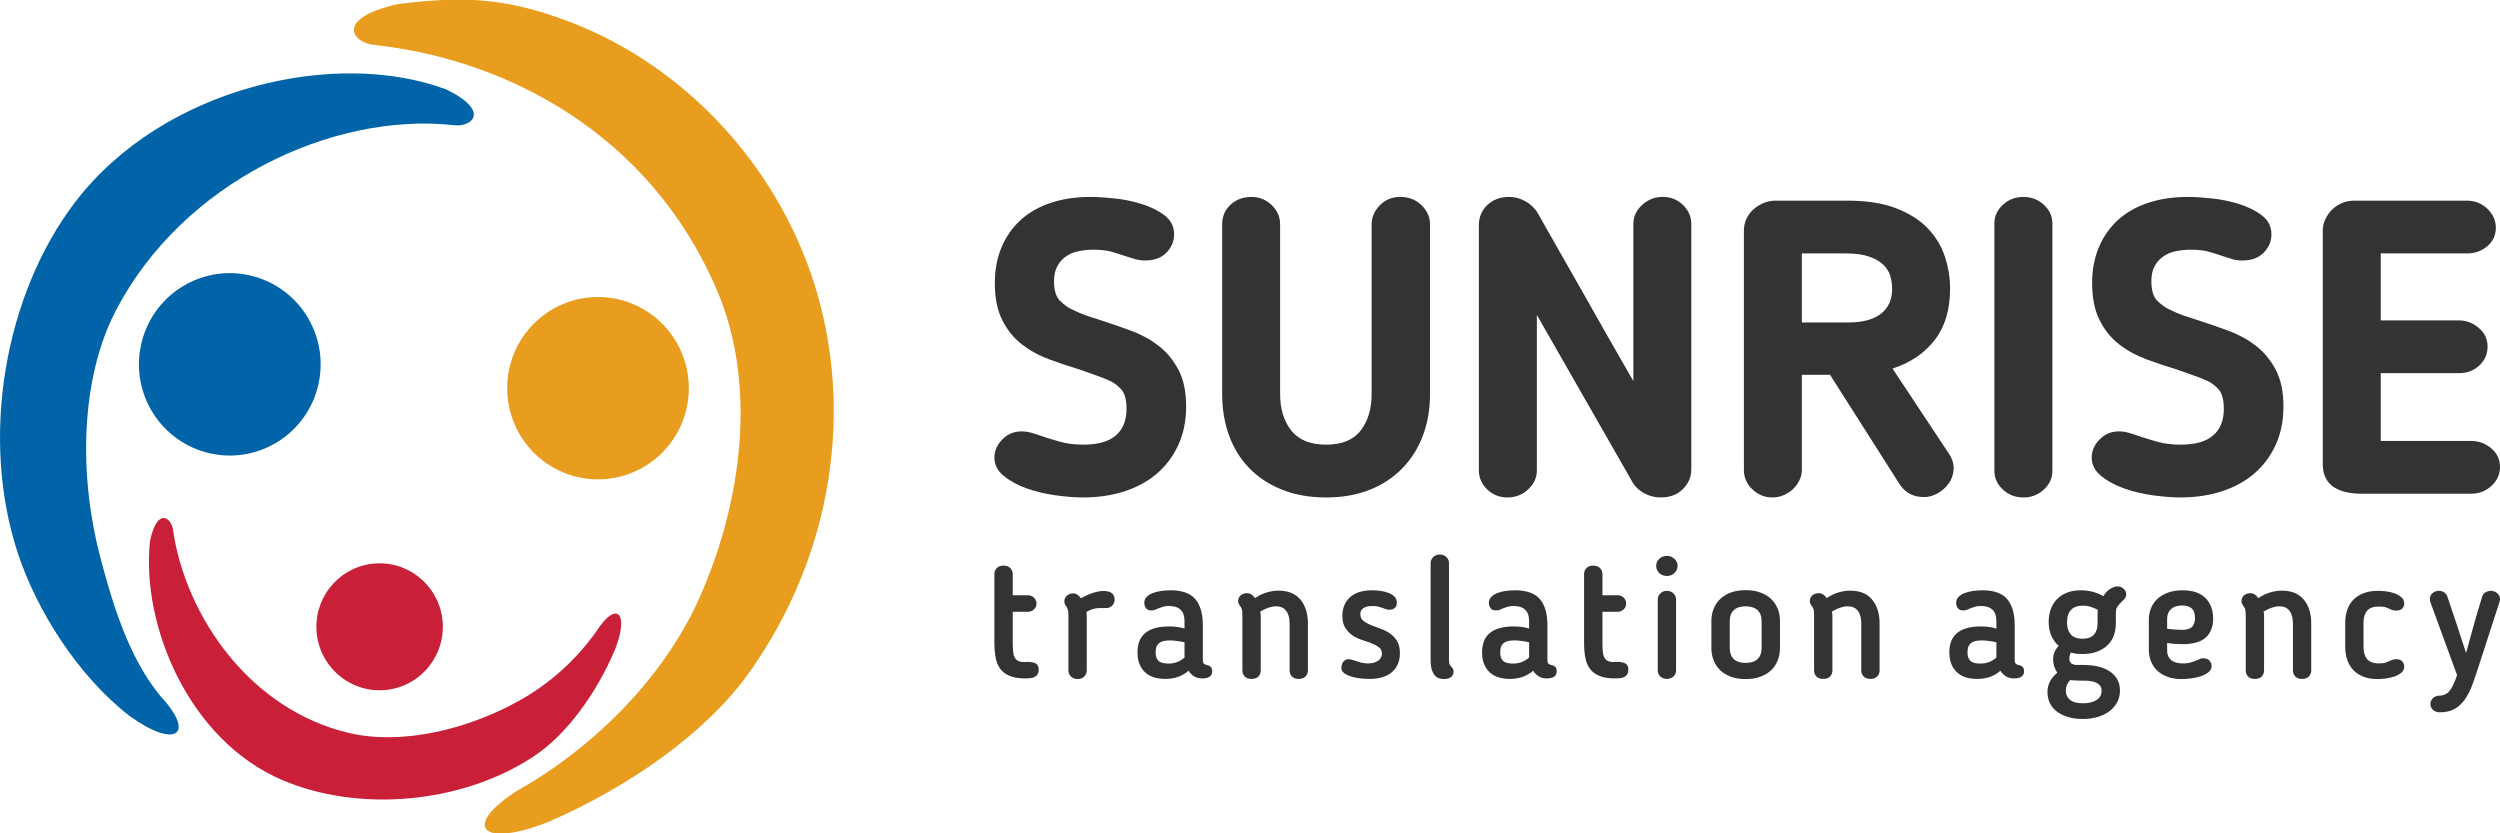 <?xml version="1.0" encoding="UTF-8"?> <svg xmlns="http://www.w3.org/2000/svg" width="165" height="55" viewBox="0 0 165 55" fill="none"> <g clip-path="url(#clip0)"> <path d="M39.468 31.638C42.779 31.638 45.462 28.944 45.462 25.62C45.462 22.297 42.779 19.602 39.468 19.602C36.157 19.602 33.474 22.297 33.474 25.62C33.474 28.944 36.157 31.638 39.468 31.638Z" fill="#E89D1E"></path> <path d="M13.891 29.928C17.127 30.635 20.32 28.575 21.025 25.326C21.729 22.078 19.677 18.872 16.441 18.165C13.205 17.458 10.011 19.518 9.307 22.766C8.603 26.015 10.655 29.221 13.891 29.928Z" fill="#0164A8"></path> <path d="M29.224 41.208C29.136 38.896 27.197 37.093 24.895 37.182C22.592 37.27 20.796 39.216 20.884 41.528C20.973 43.84 22.911 45.643 25.214 45.554C27.517 45.466 29.312 43.52 29.224 41.208Z" fill="#C91F39"></path> <path fill-rule="evenodd" clip-rule="evenodd" d="M34.167 52.169C30.464 54.508 31.698 56.048 36.274 54.211C41.492 51.933 46.638 48.371 49.484 44.34C55.049 36.465 56.332 26.918 53.748 18.745C51.189 10.664 44.834 3.924 36.822 1.155C33.474 -0.003 30.834 -0.333 26.21 0.281C21.962 1.255 23.313 2.908 24.843 2.983C33.329 3.934 42.881 8.735 47.331 19.182C49.98 25.4 48.991 33.107 46.161 39.461C43.654 45.09 38.717 49.616 34.167 52.169Z" fill="#E89D1E"></path> <path fill-rule="evenodd" clip-rule="evenodd" d="M10.641 46.003C12.92 48.465 11.602 49.461 8.537 47.242C5.082 44.566 2.411 40.218 1.199 36.578C-1.36 28.891 0.313 19.428 4.957 13.342C10.764 5.736 22.162 3.171 29.468 5.908C32.494 7.393 31.057 8.457 29.868 8.253C21.908 7.419 12.066 12.013 7.647 20.496C5.269 25.061 5.224 31.444 6.6 36.708C7.432 39.891 8.534 43.498 10.641 46.003Z" fill="#0164A8"></path> <path fill-rule="evenodd" clip-rule="evenodd" d="M39.375 41.648C40.651 39.648 41.563 40.38 40.59 42.877C39.378 45.724 37.422 48.494 35.153 49.969C30.364 53.088 23.616 53.609 18.643 51.49C12.43 48.843 9.323 41.237 9.897 35.73C10.377 33.391 11.357 34.187 11.428 35.045C12.266 40.661 16.481 46.84 23.045 48.38C26.577 49.205 30.941 48.109 34.286 46.235C36.31 45.1 38.037 43.54 39.375 41.648Z" fill="#C91F39"></path> <path d="M74.35 26.989C74.35 26.368 74.227 25.928 73.979 25.672C73.734 25.416 73.483 25.232 73.228 25.122C72.938 24.996 72.623 24.87 72.287 24.753C71.949 24.633 71.598 24.511 71.234 24.381C70.56 24.18 69.89 23.957 69.226 23.708C68.559 23.462 67.963 23.132 67.434 22.721C66.906 22.311 66.477 21.78 66.151 21.13C65.823 20.483 65.658 19.664 65.658 18.674C65.658 17.797 65.81 17.005 66.11 16.303C66.409 15.597 66.835 14.999 67.379 14.504C67.927 14.012 68.591 13.637 69.374 13.381C70.157 13.122 71.034 12.996 71.997 12.996C72.4 12.996 72.909 13.028 73.528 13.093C74.15 13.155 74.753 13.278 75.346 13.462C75.939 13.646 76.445 13.896 76.864 14.216C77.282 14.536 77.492 14.953 77.492 15.465C77.492 15.921 77.324 16.325 76.986 16.671C76.648 17.021 76.18 17.192 75.578 17.192C75.323 17.192 75.098 17.16 74.894 17.098C74.695 17.034 74.476 16.966 74.24 16.891C73.986 16.801 73.692 16.71 73.364 16.616C73.038 16.526 72.635 16.48 72.162 16.48C71.836 16.48 71.511 16.513 71.192 16.578C70.873 16.639 70.596 16.756 70.36 16.921C70.122 17.082 69.932 17.299 69.787 17.564C69.638 17.83 69.567 18.163 69.567 18.564C69.567 19.169 69.7 19.599 69.964 19.855C70.228 20.11 70.476 20.295 70.715 20.405C71.079 20.586 71.421 20.732 71.74 20.842C72.059 20.952 72.371 21.052 72.681 21.146C73.357 21.363 74.024 21.596 74.692 21.845C75.355 22.09 75.952 22.421 76.48 22.831C77.009 23.242 77.44 23.77 77.779 24.41C78.117 25.051 78.285 25.853 78.285 26.824C78.285 27.775 78.111 28.626 77.766 29.376C77.418 30.124 76.944 30.755 76.345 31.269C75.742 31.78 75.027 32.168 74.198 32.434C73.37 32.699 72.465 32.832 71.478 32.832C70.969 32.832 70.376 32.786 69.703 32.696C69.029 32.605 68.391 32.453 67.789 32.243C67.189 32.033 66.677 31.758 66.261 31.418C65.842 31.081 65.629 30.674 65.629 30.198C65.629 29.758 65.803 29.36 66.151 29.004C66.496 28.648 66.925 28.471 67.434 28.471C67.634 28.471 67.85 28.503 68.075 28.564C68.304 28.629 68.546 28.707 68.8 28.8C69.129 28.907 69.516 29.027 69.964 29.156C70.409 29.283 70.924 29.347 71.507 29.347C72.455 29.347 73.164 29.147 73.638 28.745C74.111 28.341 74.35 27.756 74.35 26.989ZM94.382 25.999C94.382 26.989 94.227 27.898 93.918 28.729C93.609 29.564 93.157 30.285 92.564 30.897C91.971 31.512 91.253 31.987 90.405 32.324C89.558 32.663 88.597 32.832 87.521 32.832C86.428 32.832 85.455 32.657 84.598 32.311C83.741 31.965 83.022 31.489 82.439 30.884C81.856 30.279 81.414 29.564 81.114 28.729C80.811 27.898 80.663 26.989 80.663 25.999V14.808C80.663 14.277 80.85 13.841 81.224 13.504C81.594 13.164 82.055 12.996 82.603 12.996C83.112 12.996 83.554 13.174 83.928 13.53C84.302 13.886 84.488 14.313 84.488 14.808V25.999C84.488 26.989 84.733 27.794 85.226 28.416C85.719 29.037 86.483 29.347 87.521 29.347C88.559 29.347 89.322 29.037 89.802 28.416C90.286 27.794 90.528 26.989 90.528 25.999V14.808C90.528 14.332 90.711 13.912 91.076 13.543C91.44 13.177 91.884 12.996 92.413 12.996C92.977 12.996 93.447 13.177 93.821 13.543C94.195 13.912 94.382 14.332 94.382 14.808V25.999ZM109.603 32.832C109.238 32.832 108.887 32.744 108.552 32.573C108.214 32.398 107.956 32.165 107.772 31.871L101.433 20.787V31.049C101.433 31.525 101.24 31.942 100.859 32.298C100.476 32.654 100.022 32.832 99.493 32.832C98.965 32.832 98.517 32.654 98.152 32.298C97.788 31.942 97.605 31.525 97.605 31.049V14.863C97.605 14.332 97.791 13.886 98.165 13.53C98.539 13.174 99.019 12.996 99.603 12.996C99.967 12.996 100.315 13.087 100.653 13.271C100.992 13.452 101.259 13.701 101.459 14.012C102.062 15.073 102.613 16.041 103.112 16.921C103.615 17.797 104.105 18.661 104.588 19.512C105.071 20.363 105.568 21.24 106.077 22.145C106.589 23.051 107.163 24.051 107.801 25.151V14.779C107.801 14.303 107.991 13.886 108.375 13.53C108.758 13.174 109.213 12.996 109.741 12.996C110.27 12.996 110.714 13.174 111.079 13.53C111.443 13.886 111.626 14.303 111.626 14.779V30.965C111.626 31.479 111.439 31.919 111.066 32.285C110.692 32.651 110.205 32.832 109.603 32.832ZM128.706 19.059C128.706 20.431 128.371 21.557 127.695 22.433C127.021 23.31 126.093 23.941 124.907 24.326L128.652 29.978C128.871 30.328 128.967 30.671 128.938 31.007C128.913 31.347 128.803 31.648 128.613 31.913C128.42 32.178 128.178 32.392 127.888 32.557C127.595 32.722 127.295 32.806 126.986 32.806C126.273 32.806 125.738 32.521 125.374 31.955L120.782 24.737H118.922V31.02C118.922 31.259 118.868 31.489 118.758 31.706C118.649 31.926 118.507 32.12 118.336 32.285C118.162 32.447 117.959 32.579 117.72 32.683C117.485 32.783 117.237 32.832 116.982 32.832C116.473 32.832 116.032 32.654 115.658 32.298C115.284 31.942 115.097 31.515 115.097 31.02V15.219C115.097 14.944 115.152 14.688 115.262 14.449C115.371 14.213 115.519 14.005 115.713 13.831C115.903 13.659 116.125 13.517 116.38 13.407C116.638 13.297 116.902 13.242 117.173 13.242H121.929C123.205 13.242 124.279 13.41 125.155 13.75C126.028 14.09 126.725 14.533 127.243 15.08C127.765 15.63 128.136 16.251 128.365 16.946C128.594 17.642 128.706 18.344 128.706 19.059ZM124.881 19.059C124.881 18.768 124.839 18.483 124.759 18.208C124.675 17.933 124.52 17.687 124.295 17.467C124.066 17.247 123.75 17.069 123.35 16.933C122.951 16.794 122.438 16.726 121.82 16.726H118.922V21.282H121.984C122.931 21.282 123.65 21.091 124.143 20.706C124.636 20.321 124.881 19.774 124.881 19.059ZM131.629 14.753C131.629 14.277 131.816 13.863 132.19 13.517C132.564 13.171 133.015 12.996 133.544 12.996C134.072 12.996 134.523 13.171 134.897 13.517C135.271 13.863 135.458 14.277 135.458 14.753V31.075C135.458 31.55 135.271 31.965 134.897 32.311C134.523 32.657 134.072 32.832 133.544 32.832C133.015 32.832 132.564 32.657 132.19 32.311C131.816 31.965 131.629 31.55 131.629 31.075V14.753ZM146.773 26.989C146.773 26.368 146.647 25.928 146.402 25.672C146.157 25.416 145.906 25.232 145.651 25.122C145.358 24.996 145.045 24.87 144.707 24.753C144.372 24.633 144.021 24.511 143.656 24.381C142.983 24.18 142.313 23.957 141.649 23.708C140.982 23.462 140.385 23.132 139.857 22.721C139.328 22.311 138.9 21.78 138.574 21.13C138.246 20.483 138.081 19.664 138.081 18.674C138.081 17.797 138.233 17.005 138.532 16.303C138.832 15.597 139.257 14.999 139.802 14.504C140.35 14.012 141.014 13.637 141.797 13.381C142.58 13.122 143.457 12.996 144.42 12.996C144.823 12.996 145.332 13.028 145.951 13.093C146.57 13.155 147.175 13.278 147.768 13.462C148.361 13.646 148.867 13.896 149.286 14.216C149.705 14.536 149.915 14.953 149.915 15.465C149.915 15.921 149.747 16.325 149.409 16.671C149.07 17.021 148.603 17.192 148 17.192C147.746 17.192 147.517 17.16 147.317 17.098C147.117 17.034 146.898 16.966 146.663 16.891C146.409 16.801 146.115 16.71 145.787 16.616C145.461 16.526 145.058 16.48 144.584 16.48C144.256 16.48 143.934 16.513 143.614 16.578C143.295 16.639 143.018 16.756 142.783 16.921C142.545 17.082 142.354 17.299 142.206 17.564C142.061 17.83 141.99 18.163 141.99 18.564C141.99 19.169 142.122 19.599 142.387 19.855C142.651 20.11 142.899 20.295 143.138 20.405C143.502 20.586 143.843 20.732 144.162 20.842C144.481 20.952 144.794 21.052 145.103 21.146C145.78 21.363 146.447 21.596 147.114 21.845C147.778 22.09 148.374 22.421 148.903 22.831C149.431 23.242 149.863 23.77 150.202 24.41C150.54 25.051 150.708 25.853 150.708 26.824C150.708 27.775 150.534 28.626 150.189 29.376C149.841 30.124 149.367 30.755 148.767 31.269C148.165 31.78 147.449 32.168 146.621 32.434C145.793 32.699 144.884 32.832 143.901 32.832C143.392 32.832 142.799 32.786 142.126 32.696C141.452 32.605 140.814 32.453 140.211 32.243C139.612 32.033 139.103 31.758 138.681 31.418C138.262 31.081 138.052 30.674 138.052 30.198C138.052 29.758 138.226 29.36 138.574 29.004C138.919 28.648 139.348 28.471 139.857 28.471C140.057 28.471 140.273 28.503 140.498 28.564C140.727 28.629 140.969 28.707 141.223 28.8C141.552 28.907 141.939 29.027 142.387 29.156C142.831 29.283 143.347 29.347 143.93 29.347C144.878 29.347 145.587 29.147 146.06 28.745C146.534 28.341 146.773 27.756 146.773 26.989ZM165 30.803C165 31.295 164.813 31.715 164.439 32.065C164.065 32.411 163.614 32.586 163.086 32.586H155.844C155.516 32.586 155.197 32.553 154.887 32.489C154.578 32.424 154.304 32.321 154.069 32.175C153.83 32.026 153.643 31.826 153.508 31.57C153.373 31.314 153.302 31.004 153.302 30.638V15.19C153.302 14.953 153.357 14.714 153.466 14.478C153.576 14.238 153.724 14.028 153.904 13.847C154.088 13.663 154.304 13.517 154.562 13.407C154.816 13.297 155.097 13.242 155.406 13.242H162.815C163.344 13.242 163.792 13.42 164.165 13.779C164.539 14.135 164.726 14.549 164.726 15.025C164.726 15.52 164.539 15.927 164.165 16.248C163.792 16.568 163.344 16.726 162.815 16.726H157.13V21.146H162.293C162.77 21.146 163.202 21.308 163.592 21.638C163.985 21.968 164.181 22.378 164.181 22.873C164.181 23.365 163.998 23.783 163.634 24.122C163.269 24.459 162.821 24.627 162.293 24.627H157.13V29.101H163.086C163.598 29.101 164.043 29.266 164.426 29.593C164.81 29.923 165 30.328 165 30.803Z" fill="#333333"></path> <path d="M65.629 37.892C65.629 37.733 65.684 37.601 65.787 37.494C65.894 37.384 66.042 37.329 66.235 37.329C66.429 37.329 66.58 37.387 66.683 37.497C66.79 37.61 66.841 37.743 66.841 37.892V39.286H67.837C67.995 39.286 68.13 39.338 68.24 39.445C68.353 39.548 68.41 39.681 68.41 39.839C68.41 39.988 68.353 40.114 68.24 40.221C68.13 40.325 67.995 40.377 67.837 40.377H66.841V42.347C66.841 42.593 66.848 42.803 66.864 42.974C66.88 43.149 66.912 43.288 66.97 43.392C67.025 43.495 67.102 43.573 67.199 43.621C67.296 43.67 67.431 43.696 67.602 43.696C67.64 43.696 67.676 43.693 67.715 43.689C67.753 43.686 67.782 43.683 67.805 43.683C68.043 43.683 68.227 43.718 68.359 43.79C68.488 43.861 68.556 43.997 68.556 44.191C68.556 44.317 68.53 44.421 68.481 44.498C68.433 44.579 68.369 44.637 68.285 44.679C68.204 44.721 68.114 44.747 68.011 44.757C67.911 44.77 67.805 44.776 67.692 44.776C67.283 44.776 66.944 44.725 66.677 44.624C66.412 44.521 66.203 44.375 66.045 44.178C65.887 43.984 65.781 43.738 65.72 43.444C65.662 43.146 65.629 42.806 65.629 42.424V37.892ZM72.945 40.131C72.826 40.131 72.716 40.131 72.616 40.131C72.516 40.131 72.416 40.137 72.326 40.153C72.233 40.166 72.133 40.195 72.033 40.231C71.933 40.27 71.823 40.322 71.704 40.389C71.71 40.441 71.717 40.49 71.72 40.529C71.723 40.571 71.727 40.609 71.727 40.648V44.246C71.727 44.411 71.669 44.547 71.553 44.657C71.437 44.767 71.292 44.819 71.121 44.819C70.95 44.819 70.805 44.767 70.689 44.657C70.573 44.547 70.515 44.411 70.515 44.246V40.648C70.515 40.49 70.505 40.364 70.483 40.267C70.46 40.166 70.418 40.079 70.36 39.995C70.322 39.949 70.293 39.904 70.273 39.859C70.257 39.817 70.248 39.758 70.248 39.691C70.248 39.535 70.305 39.406 70.421 39.309C70.537 39.212 70.673 39.163 70.828 39.163C70.934 39.163 71.031 39.192 71.114 39.254C71.201 39.312 71.279 39.393 71.343 39.49C71.598 39.338 71.859 39.221 72.123 39.134C72.387 39.05 72.616 39.005 72.813 39.005C73.096 39.005 73.293 39.056 73.399 39.163C73.509 39.267 73.564 39.399 73.564 39.558C73.564 39.736 73.502 39.882 73.383 39.988C73.264 40.098 73.119 40.144 72.945 40.131ZM78.178 40.985C78.178 40.325 77.834 39.995 77.147 39.995C76.999 39.995 76.876 40.011 76.777 40.04C76.68 40.069 76.583 40.105 76.487 40.14L76.274 40.231C76.2 40.27 76.103 40.289 75.984 40.289C75.819 40.289 75.7 40.234 75.629 40.131C75.558 40.024 75.523 39.914 75.523 39.794C75.523 39.642 75.571 39.516 75.668 39.409C75.765 39.306 75.897 39.218 76.061 39.15C76.225 39.086 76.412 39.034 76.622 39.005C76.831 38.976 77.044 38.959 77.26 38.959C78.02 38.959 78.565 39.157 78.894 39.545C79.223 39.937 79.387 40.506 79.387 41.253V43.537C79.387 43.68 79.413 43.773 79.468 43.812C79.519 43.854 79.587 43.883 79.667 43.897C79.893 43.942 80.006 44.078 80.006 44.304C80.006 44.618 79.783 44.776 79.342 44.776C78.955 44.776 78.655 44.605 78.446 44.269C78.03 44.628 77.521 44.809 76.925 44.809C76.312 44.809 75.848 44.65 75.539 44.337C75.23 44.023 75.075 43.602 75.075 43.078V43.042C75.075 41.91 75.774 41.344 77.17 41.344C77.515 41.344 77.85 41.389 78.178 41.48V40.985ZM77.202 42.266C77.009 42.266 76.851 42.288 76.728 42.327C76.603 42.369 76.509 42.428 76.441 42.499C76.374 42.57 76.329 42.654 76.306 42.751C76.284 42.848 76.274 42.949 76.274 43.055V43.088C76.274 43.314 76.335 43.489 76.457 43.612C76.58 43.735 76.799 43.796 77.115 43.796C77.308 43.796 77.492 43.767 77.663 43.706C77.834 43.647 78.008 43.547 78.178 43.401V42.392C78.014 42.353 77.847 42.324 77.672 42.301C77.502 42.279 77.344 42.266 77.202 42.266ZM83.209 44.246C83.209 44.404 83.157 44.537 83.058 44.647C82.954 44.754 82.806 44.809 82.603 44.809C82.4 44.809 82.252 44.754 82.149 44.647C82.049 44.537 81.997 44.404 81.997 44.246V40.635C81.997 40.516 81.994 40.422 81.988 40.351C81.981 40.279 81.968 40.221 81.952 40.179C81.939 40.14 81.923 40.108 81.904 40.085C81.885 40.063 81.868 40.037 81.852 40.008C81.807 39.94 81.775 39.882 81.752 39.839C81.73 39.794 81.717 39.736 81.717 39.668C81.717 39.519 81.772 39.396 81.881 39.299C81.988 39.199 82.129 39.15 82.3 39.15C82.51 39.15 82.687 39.26 82.829 39.477C83.08 39.306 83.341 39.179 83.605 39.102C83.87 39.021 84.127 38.982 84.372 38.982C85.023 38.982 85.51 39.183 85.835 39.581C86.161 39.975 86.322 40.496 86.322 41.143V44.246C86.322 44.404 86.27 44.537 86.167 44.647C86.061 44.754 85.913 44.809 85.716 44.809C85.523 44.809 85.375 44.754 85.268 44.647C85.165 44.537 85.114 44.404 85.114 44.246V41.143C85.114 40.781 85.036 40.506 84.882 40.309C84.73 40.114 84.511 40.017 84.227 40.017C83.905 40.017 83.557 40.134 83.174 40.367C83.196 40.47 83.209 40.561 83.209 40.635V44.246ZM88.597 40.648C88.597 40.137 88.762 39.729 89.097 39.422C89.429 39.115 89.922 38.959 90.579 38.959C90.744 38.959 90.921 38.972 91.111 38.998C91.301 39.027 91.478 39.069 91.639 39.131C91.797 39.189 91.933 39.27 92.036 39.377C92.142 39.48 92.194 39.616 92.194 39.781C92.194 39.93 92.149 40.047 92.058 40.124C91.968 40.202 91.849 40.244 91.701 40.244C91.61 40.244 91.53 40.231 91.459 40.202C91.388 40.176 91.311 40.15 91.23 40.118C91.146 40.089 91.056 40.059 90.956 40.033C90.853 40.008 90.727 39.995 90.579 39.995C90.511 39.995 90.431 40.001 90.338 40.011C90.244 40.024 90.157 40.047 90.076 40.085C89.993 40.124 89.925 40.176 89.867 40.247C89.812 40.318 89.783 40.415 89.783 40.535C89.783 40.723 89.851 40.868 89.98 40.975C90.112 41.078 90.273 41.169 90.463 41.25C90.653 41.328 90.863 41.405 91.088 41.486C91.317 41.564 91.527 41.667 91.717 41.794C91.907 41.923 92.068 42.088 92.197 42.295C92.329 42.502 92.394 42.774 92.394 43.11C92.394 43.634 92.223 44.048 91.878 44.353C91.536 44.657 91.027 44.809 90.357 44.809C90.199 44.809 90.015 44.799 89.799 44.776C89.587 44.754 89.387 44.712 89.203 44.657C89.016 44.602 88.855 44.524 88.726 44.434C88.594 44.34 88.53 44.217 88.53 44.068C88.53 44.013 88.539 43.952 88.559 43.874C88.578 43.799 88.61 43.731 88.659 43.673C88.707 43.612 88.771 43.566 88.849 43.531C88.926 43.498 89.029 43.495 89.158 43.528C89.261 43.55 89.419 43.599 89.632 43.673C89.844 43.748 90.073 43.786 90.312 43.786C90.566 43.786 90.779 43.728 90.95 43.612C91.121 43.495 91.208 43.337 91.208 43.133C91.208 42.962 91.14 42.822 91.011 42.722C90.879 42.622 90.721 42.534 90.528 42.46C90.338 42.382 90.131 42.311 89.902 42.24C89.674 42.169 89.464 42.069 89.274 41.942C89.084 41.813 88.923 41.648 88.794 41.447C88.662 41.243 88.597 40.978 88.597 40.648ZM95.307 44.819C95.217 44.819 95.12 44.806 95.017 44.78C94.91 44.754 94.817 44.699 94.73 44.611C94.643 44.524 94.572 44.401 94.511 44.236C94.453 44.071 94.421 43.851 94.421 43.583V37.161C94.421 37.012 94.479 36.879 94.595 36.766C94.711 36.656 94.856 36.598 95.026 36.598C95.201 36.598 95.342 36.653 95.458 36.763C95.574 36.869 95.632 37.002 95.632 37.161V43.515C95.632 43.634 95.639 43.728 95.655 43.79C95.671 43.854 95.713 43.929 95.79 44.01C95.826 44.048 95.861 44.087 95.89 44.129C95.919 44.168 95.935 44.233 95.935 44.314C95.935 44.472 95.877 44.595 95.768 44.686C95.655 44.776 95.5 44.819 95.307 44.819ZM100.921 40.985C100.921 40.325 100.576 39.995 99.889 39.995C99.741 39.995 99.615 40.011 99.519 40.04C99.422 40.069 99.326 40.105 99.229 40.14L99.016 40.231C98.942 40.27 98.842 40.289 98.723 40.289C98.558 40.289 98.442 40.234 98.372 40.131C98.301 40.024 98.265 39.914 98.265 39.794C98.265 39.642 98.314 39.516 98.41 39.409C98.507 39.306 98.639 39.218 98.803 39.15C98.968 39.086 99.155 39.034 99.364 39.005C99.57 38.976 99.786 38.959 100.002 38.959C100.763 38.959 101.307 39.157 101.636 39.545C101.965 39.937 102.129 40.506 102.129 41.253V43.537C102.129 43.68 102.155 43.773 102.21 43.812C102.261 43.854 102.329 43.883 102.41 43.897C102.635 43.942 102.745 44.078 102.745 44.304C102.745 44.618 102.526 44.776 102.084 44.776C101.697 44.776 101.398 44.605 101.188 44.269C100.769 44.628 100.263 44.809 99.664 44.809C99.052 44.809 98.591 44.65 98.281 44.337C97.972 44.023 97.817 43.602 97.817 43.078V43.042C97.817 41.91 98.517 41.344 99.912 41.344C100.257 41.344 100.592 41.389 100.921 41.48V40.985ZM99.944 42.266C99.751 42.266 99.593 42.288 99.467 42.327C99.345 42.369 99.251 42.428 99.184 42.499C99.116 42.57 99.071 42.654 99.048 42.751C99.026 42.848 99.016 42.949 99.016 43.055V43.088C99.016 43.314 99.077 43.489 99.2 43.612C99.322 43.735 99.541 43.796 99.854 43.796C100.051 43.796 100.234 43.767 100.405 43.706C100.576 43.647 100.747 43.547 100.921 43.401V42.392C100.756 42.353 100.589 42.324 100.415 42.301C100.244 42.279 100.086 42.266 99.944 42.266ZM104.549 37.892C104.549 37.733 104.601 37.601 104.707 37.494C104.81 37.384 104.959 37.329 105.155 37.329C105.349 37.329 105.497 37.387 105.603 37.497C105.706 37.61 105.761 37.743 105.761 37.892V39.286H106.757C106.912 39.286 107.047 39.338 107.16 39.445C107.273 39.548 107.327 39.681 107.327 39.839C107.327 39.988 107.273 40.114 107.16 40.221C107.047 40.325 106.912 40.377 106.757 40.377H105.761V42.347C105.761 42.593 105.768 42.803 105.78 42.974C105.797 43.149 105.832 43.288 105.887 43.392C105.945 43.495 106.022 43.573 106.119 43.621C106.216 43.67 106.351 43.696 106.522 43.696C106.56 43.696 106.596 43.693 106.634 43.689C106.67 43.686 106.699 43.683 106.721 43.683C106.963 43.683 107.147 43.718 107.279 43.79C107.408 43.861 107.472 43.997 107.472 44.191C107.472 44.317 107.45 44.421 107.401 44.498C107.353 44.579 107.285 44.637 107.205 44.679C107.121 44.721 107.031 44.747 106.931 44.757C106.831 44.77 106.721 44.776 106.612 44.776C106.199 44.776 105.861 44.725 105.597 44.624C105.333 44.521 105.12 44.375 104.965 44.178C104.807 43.984 104.698 43.738 104.64 43.444C104.578 43.146 104.549 42.806 104.549 42.424V37.892ZM110.721 37.352C110.714 37.539 110.643 37.698 110.508 37.824C110.376 37.953 110.212 38.015 110.015 38.015C109.815 38.015 109.648 37.95 109.512 37.821C109.377 37.688 109.309 37.533 109.309 37.352C109.309 37.164 109.377 37.008 109.512 36.879C109.648 36.753 109.815 36.688 110.015 36.688C110.212 36.688 110.376 36.753 110.515 36.886C110.653 37.015 110.721 37.173 110.721 37.352ZM110.621 44.246C110.621 44.411 110.563 44.547 110.447 44.65C110.331 44.757 110.189 44.809 110.015 44.809C109.844 44.809 109.702 44.757 109.586 44.65C109.47 44.547 109.412 44.411 109.412 44.246V39.558C109.412 39.406 109.47 39.276 109.586 39.163C109.702 39.05 109.844 38.995 110.015 38.995C110.189 38.995 110.331 39.05 110.447 39.163C110.563 39.276 110.621 39.406 110.621 39.558V44.246ZM115.213 44.819C114.843 44.819 114.514 44.767 114.233 44.663C113.953 44.556 113.718 44.414 113.528 44.23C113.338 44.045 113.196 43.828 113.096 43.576C112.999 43.327 112.951 43.059 112.951 42.774V40.994C112.951 40.703 112.999 40.435 113.096 40.186C113.196 39.94 113.338 39.723 113.528 39.538C113.718 39.357 113.953 39.212 114.233 39.108C114.514 39.002 114.843 38.95 115.213 38.95C115.581 38.95 115.906 39.002 116.19 39.108C116.473 39.212 116.712 39.357 116.902 39.538C117.092 39.723 117.234 39.94 117.334 40.186C117.43 40.435 117.479 40.703 117.479 40.994V42.774C117.479 43.059 117.43 43.327 117.334 43.576C117.234 43.828 117.092 44.045 116.902 44.23C116.712 44.414 116.473 44.556 116.19 44.663C115.906 44.767 115.581 44.819 115.213 44.819ZM115.213 43.751C115.564 43.751 115.829 43.667 116.006 43.492C116.18 43.321 116.267 43.081 116.267 42.774V40.985C116.267 40.684 116.18 40.448 116.006 40.276C115.829 40.105 115.564 40.017 115.213 40.017C114.865 40.017 114.601 40.105 114.424 40.276C114.25 40.448 114.163 40.684 114.163 40.985V42.774C114.163 43.081 114.25 43.321 114.424 43.492C114.601 43.667 114.865 43.751 115.213 43.751ZM120.94 44.246C120.94 44.404 120.888 44.537 120.788 44.647C120.688 44.754 120.537 44.809 120.334 44.809C120.134 44.809 119.983 44.754 119.88 44.647C119.78 44.537 119.728 44.404 119.728 44.246V40.635C119.728 40.516 119.725 40.422 119.718 40.351C119.712 40.279 119.699 40.221 119.683 40.179C119.67 40.14 119.654 40.108 119.635 40.085C119.615 40.063 119.599 40.037 119.583 40.008C119.538 39.94 119.506 39.882 119.483 39.839C119.461 39.794 119.448 39.736 119.448 39.668C119.448 39.519 119.503 39.396 119.612 39.299C119.722 39.199 119.86 39.15 120.031 39.15C120.241 39.15 120.418 39.26 120.56 39.477C120.811 39.306 121.072 39.179 121.336 39.102C121.604 39.021 121.858 38.982 122.103 38.982C122.754 38.982 123.241 39.183 123.566 39.581C123.892 39.975 124.053 40.496 124.053 41.143V44.246C124.053 44.404 124.001 44.537 123.898 44.647C123.792 44.754 123.644 44.809 123.45 44.809C123.254 44.809 123.105 44.754 122.999 44.647C122.896 44.537 122.844 44.404 122.844 44.246V41.143C122.844 40.781 122.767 40.506 122.616 40.309C122.461 40.114 122.242 40.017 121.958 40.017C121.639 40.017 121.288 40.134 120.904 40.367C120.927 40.47 120.94 40.561 120.94 40.635V44.246ZM131.762 40.985C131.762 40.325 131.417 39.995 130.73 39.995C130.582 39.995 130.456 40.011 130.36 40.04C130.263 40.069 130.166 40.105 130.07 40.14L129.857 40.231C129.783 40.27 129.686 40.289 129.567 40.289C129.403 40.289 129.283 40.234 129.212 40.131C129.142 40.024 129.106 39.914 129.106 39.794C129.106 39.642 129.154 39.516 129.251 39.409C129.348 39.306 129.48 39.218 129.644 39.15C129.809 39.086 129.996 39.034 130.205 39.005C130.414 38.976 130.627 38.959 130.843 38.959C131.604 38.959 132.148 39.157 132.477 39.545C132.806 39.937 132.97 40.506 132.97 41.253V43.537C132.97 43.68 132.996 43.773 133.051 43.812C133.102 43.854 133.17 43.883 133.25 43.897C133.476 43.942 133.589 44.078 133.589 44.304C133.589 44.618 133.366 44.776 132.925 44.776C132.538 44.776 132.238 44.605 132.029 44.269C131.613 44.628 131.104 44.809 130.508 44.809C129.896 44.809 129.432 44.65 129.122 44.337C128.813 44.023 128.658 43.602 128.658 43.078V43.042C128.658 41.91 129.357 41.344 130.753 41.344C131.098 41.344 131.433 41.389 131.762 41.48V40.985ZM130.788 42.266C130.592 42.266 130.434 42.288 130.311 42.327C130.186 42.369 130.092 42.428 130.025 42.499C129.957 42.57 129.912 42.654 129.889 42.751C129.867 42.848 129.857 42.949 129.857 43.055V43.088C129.857 43.314 129.918 43.489 130.041 43.612C130.166 43.735 130.382 43.796 130.698 43.796C130.891 43.796 131.075 43.767 131.246 43.706C131.417 43.647 131.591 43.547 131.762 43.401V42.392C131.597 42.353 131.43 42.324 131.256 42.301C131.085 42.279 130.927 42.266 130.788 42.266ZM137.33 38.959C137.604 38.959 137.865 38.992 138.107 39.056C138.349 39.121 138.587 39.215 138.819 39.344C138.954 39.124 139.109 38.966 139.283 38.859C139.46 38.756 139.618 38.701 139.76 38.701C139.902 38.701 140.034 38.752 140.153 38.853C140.273 38.956 140.331 39.079 140.331 39.231C140.331 39.306 140.318 39.37 140.285 39.422C140.256 39.474 140.227 39.516 140.198 39.545L140.028 39.713C139.954 39.788 139.892 39.856 139.844 39.911C139.796 39.966 139.757 40.021 139.728 40.072C139.696 40.127 139.676 40.186 139.663 40.247C139.654 40.312 139.647 40.386 139.647 40.467V41.13C139.647 41.425 139.602 41.693 139.512 41.942C139.425 42.188 139.286 42.402 139.1 42.583C138.913 42.761 138.681 42.903 138.403 43.01C138.129 43.114 137.804 43.165 137.43 43.165C137.301 43.165 137.176 43.159 137.043 43.146C136.911 43.13 136.792 43.104 136.679 43.065C136.641 43.149 136.615 43.22 136.602 43.279C136.586 43.34 136.579 43.398 136.579 43.46C136.579 43.631 136.631 43.744 136.734 43.803C136.84 43.858 136.94 43.887 137.037 43.887H137.508C137.852 43.887 138.168 43.919 138.461 43.987C138.751 44.055 139.006 44.158 139.222 44.298C139.438 44.437 139.609 44.611 139.731 44.819C139.854 45.029 139.918 45.281 139.918 45.572C139.918 45.867 139.854 46.126 139.731 46.355C139.609 46.585 139.438 46.779 139.216 46.944C138.996 47.112 138.735 47.235 138.439 47.323C138.139 47.41 137.81 47.452 137.453 47.452C137.108 47.452 136.795 47.41 136.512 47.329C136.228 47.245 135.983 47.129 135.777 46.98C135.571 46.831 135.413 46.643 135.3 46.423C135.19 46.2 135.132 45.951 135.132 45.676C135.132 45.427 135.187 45.2 135.29 44.993C135.393 44.789 135.558 44.589 135.783 44.392C135.677 44.243 135.606 44.087 135.564 43.926C135.522 43.764 135.503 43.621 135.503 43.492C135.503 43.366 135.529 43.227 135.58 43.078C135.635 42.926 135.732 42.777 135.874 42.628C135.432 42.23 135.213 41.703 135.213 41.053C135.213 40.752 135.255 40.477 135.345 40.221C135.435 39.966 135.571 39.746 135.748 39.558C135.928 39.37 136.148 39.221 136.412 39.118C136.673 39.014 136.979 38.959 137.33 38.959ZM138.439 40.794C138.439 40.703 138.439 40.613 138.439 40.519C138.439 40.425 138.442 40.331 138.449 40.244C138.284 40.16 138.126 40.095 137.972 40.047C137.82 39.998 137.659 39.972 137.485 39.972C137.127 39.972 136.86 40.066 136.686 40.254C136.508 40.441 136.421 40.716 136.421 41.075C136.421 41.405 136.502 41.667 136.663 41.861C136.824 42.056 137.085 42.156 137.453 42.156C137.788 42.156 138.036 42.065 138.197 41.891C138.358 41.713 138.439 41.467 138.439 41.153V40.794ZM137.295 44.922C137.176 44.922 137.063 44.919 136.953 44.909C136.847 44.903 136.741 44.896 136.634 44.886C136.441 45.084 136.344 45.307 136.344 45.563C136.344 45.831 136.438 46.041 136.625 46.194C136.808 46.342 137.095 46.417 137.475 46.417C137.833 46.417 138.129 46.349 138.358 46.21C138.59 46.071 138.706 45.867 138.706 45.595C138.706 45.145 138.316 44.922 137.53 44.922H137.295ZM144.027 42.515C143.872 42.515 143.711 42.508 143.547 42.499C143.382 42.486 143.212 42.467 143.031 42.437V42.952C143.031 43.207 143.118 43.411 143.289 43.56C143.46 43.709 143.727 43.786 144.085 43.786C144.294 43.786 144.481 43.761 144.646 43.706C144.81 43.654 144.984 43.586 145.171 43.505C145.187 43.489 145.213 43.476 145.255 43.466C145.297 43.453 145.351 43.447 145.416 43.447C145.613 43.447 145.751 43.505 145.838 43.615C145.925 43.728 145.967 43.842 145.967 43.955C145.967 44.126 145.893 44.269 145.748 44.375C145.603 44.485 145.426 44.573 145.223 44.641C145.016 44.709 144.8 44.754 144.572 44.78C144.343 44.806 144.149 44.819 143.985 44.819C143.64 44.819 143.334 44.77 143.067 44.673C142.796 44.576 142.57 44.44 142.387 44.269C142.203 44.097 142.064 43.893 141.968 43.657C141.871 43.421 141.823 43.165 141.823 42.897V40.907C141.823 40.629 141.871 40.373 141.968 40.137C142.064 39.901 142.206 39.694 142.393 39.522C142.58 39.351 142.812 39.215 143.086 39.111C143.363 39.011 143.682 38.959 144.04 38.959C144.72 38.959 145.226 39.131 145.564 39.471C145.899 39.813 146.067 40.267 146.067 40.826C146.067 41.36 145.906 41.774 145.587 42.072C145.264 42.366 144.746 42.515 144.027 42.515ZM144.868 40.794C144.868 40.493 144.797 40.279 144.649 40.153C144.504 40.024 144.294 39.962 144.017 39.962C143.705 39.962 143.46 40.04 143.289 40.199C143.118 40.354 143.031 40.567 143.031 40.839V41.502C143.225 41.525 143.418 41.541 143.608 41.554C143.798 41.564 143.934 41.57 144.017 41.57C144.34 41.57 144.562 41.499 144.684 41.363C144.807 41.224 144.868 41.033 144.868 40.794ZM149.428 44.246C149.428 44.404 149.377 44.537 149.277 44.647C149.177 44.754 149.025 44.809 148.822 44.809C148.622 44.809 148.471 44.754 148.371 44.647C148.268 44.537 148.22 44.404 148.22 44.246V40.635C148.22 40.516 148.213 40.422 148.207 40.351C148.2 40.279 148.187 40.221 148.175 40.179C148.158 40.14 148.142 40.108 148.123 40.085C148.104 40.063 148.088 40.037 148.071 40.008C148.026 39.94 147.994 39.882 147.971 39.839C147.949 39.794 147.939 39.736 147.939 39.668C147.939 39.519 147.991 39.396 148.1 39.299C148.21 39.199 148.349 39.15 148.519 39.15C148.729 39.15 148.906 39.26 149.048 39.477C149.302 39.306 149.56 39.179 149.825 39.102C150.092 39.021 150.347 38.982 150.595 38.982C151.242 38.982 151.729 39.183 152.055 39.581C152.38 39.975 152.541 40.496 152.541 41.143V44.246C152.541 44.404 152.49 44.537 152.387 44.647C152.28 44.754 152.132 44.809 151.939 44.809C151.742 44.809 151.594 44.754 151.491 44.647C151.384 44.537 151.333 44.404 151.333 44.246V41.143C151.333 40.781 151.255 40.506 151.104 40.309C150.949 40.114 150.73 40.017 150.446 40.017C150.127 40.017 149.776 40.134 149.396 40.367C149.418 40.47 149.428 40.561 149.428 40.635V44.246ZM154.784 41.098C154.784 40.803 154.826 40.529 154.913 40.27C154.997 40.011 155.129 39.788 155.303 39.603C155.48 39.416 155.703 39.267 155.977 39.157C156.25 39.05 156.573 38.995 156.947 38.995C157.095 38.995 157.269 39.005 157.465 39.027C157.665 39.05 157.852 39.092 158.033 39.157C158.21 39.221 158.365 39.309 158.49 39.416C158.619 39.526 158.68 39.661 158.68 39.827C158.68 39.946 158.642 40.056 158.558 40.153C158.477 40.25 158.339 40.299 158.145 40.299C158.055 40.299 157.962 40.283 157.865 40.254C157.736 40.195 157.614 40.14 157.494 40.095C157.375 40.053 157.221 40.03 157.034 40.03C156.653 40.03 156.386 40.124 156.228 40.309C156.07 40.496 155.993 40.761 155.993 41.098V42.706C155.993 43.042 156.07 43.308 156.228 43.498C156.386 43.689 156.653 43.786 157.034 43.786C157.221 43.786 157.375 43.764 157.494 43.718C157.614 43.673 157.736 43.621 157.865 43.56C157.907 43.547 157.949 43.531 157.987 43.521C158.023 43.508 158.075 43.505 158.133 43.505C158.326 43.505 158.468 43.553 158.551 43.657C158.638 43.757 158.68 43.867 158.68 43.987C158.68 44.152 158.619 44.288 158.49 44.398C158.365 44.508 158.21 44.592 158.033 44.65C157.852 44.712 157.662 44.754 157.459 44.78C157.259 44.806 157.082 44.819 156.934 44.819C156.56 44.819 156.241 44.767 155.97 44.657C155.703 44.547 155.48 44.398 155.303 44.207C155.129 44.016 154.997 43.79 154.913 43.531C154.826 43.272 154.784 42.997 154.784 42.706V41.098ZM163.598 43.955C163.456 44.398 163.318 44.806 163.179 45.181C163.041 45.556 162.879 45.877 162.693 46.148C162.506 46.417 162.28 46.63 162.016 46.782C161.748 46.938 161.42 47.012 161.023 47.012C160.843 47.012 160.698 46.96 160.582 46.857C160.466 46.75 160.408 46.621 160.408 46.462C160.408 46.326 160.456 46.206 160.559 46.096C160.659 45.986 160.798 45.925 160.978 45.912C161.278 45.912 161.51 45.805 161.677 45.592C161.845 45.378 162.009 45.032 162.167 44.56L160.408 39.749C160.392 39.71 160.382 39.671 160.379 39.629C160.375 39.587 160.372 39.551 160.372 39.522C160.372 39.373 160.43 39.247 160.546 39.147C160.662 39.044 160.807 38.995 160.978 38.995C161.091 38.995 161.197 39.027 161.304 39.089C161.407 39.154 161.484 39.247 161.526 39.377L161.629 39.681C161.822 40.25 162.013 40.816 162.2 41.379C162.386 41.942 162.573 42.515 162.76 43.101C162.931 42.463 163.102 41.839 163.276 41.227C163.447 40.616 163.63 39.998 163.824 39.377C163.862 39.247 163.937 39.154 164.053 39.089C164.169 39.027 164.285 38.995 164.394 38.995C164.546 38.995 164.681 39.044 164.81 39.147C164.936 39.247 165 39.383 165 39.558C165 39.616 164.99 39.671 164.968 39.726L163.598 43.955Z" fill="#333333"></path> </g> <defs> <clipPath id="clip0"> <rect width="165" height="55" fill="white"></rect> </clipPath> </defs> </svg> 